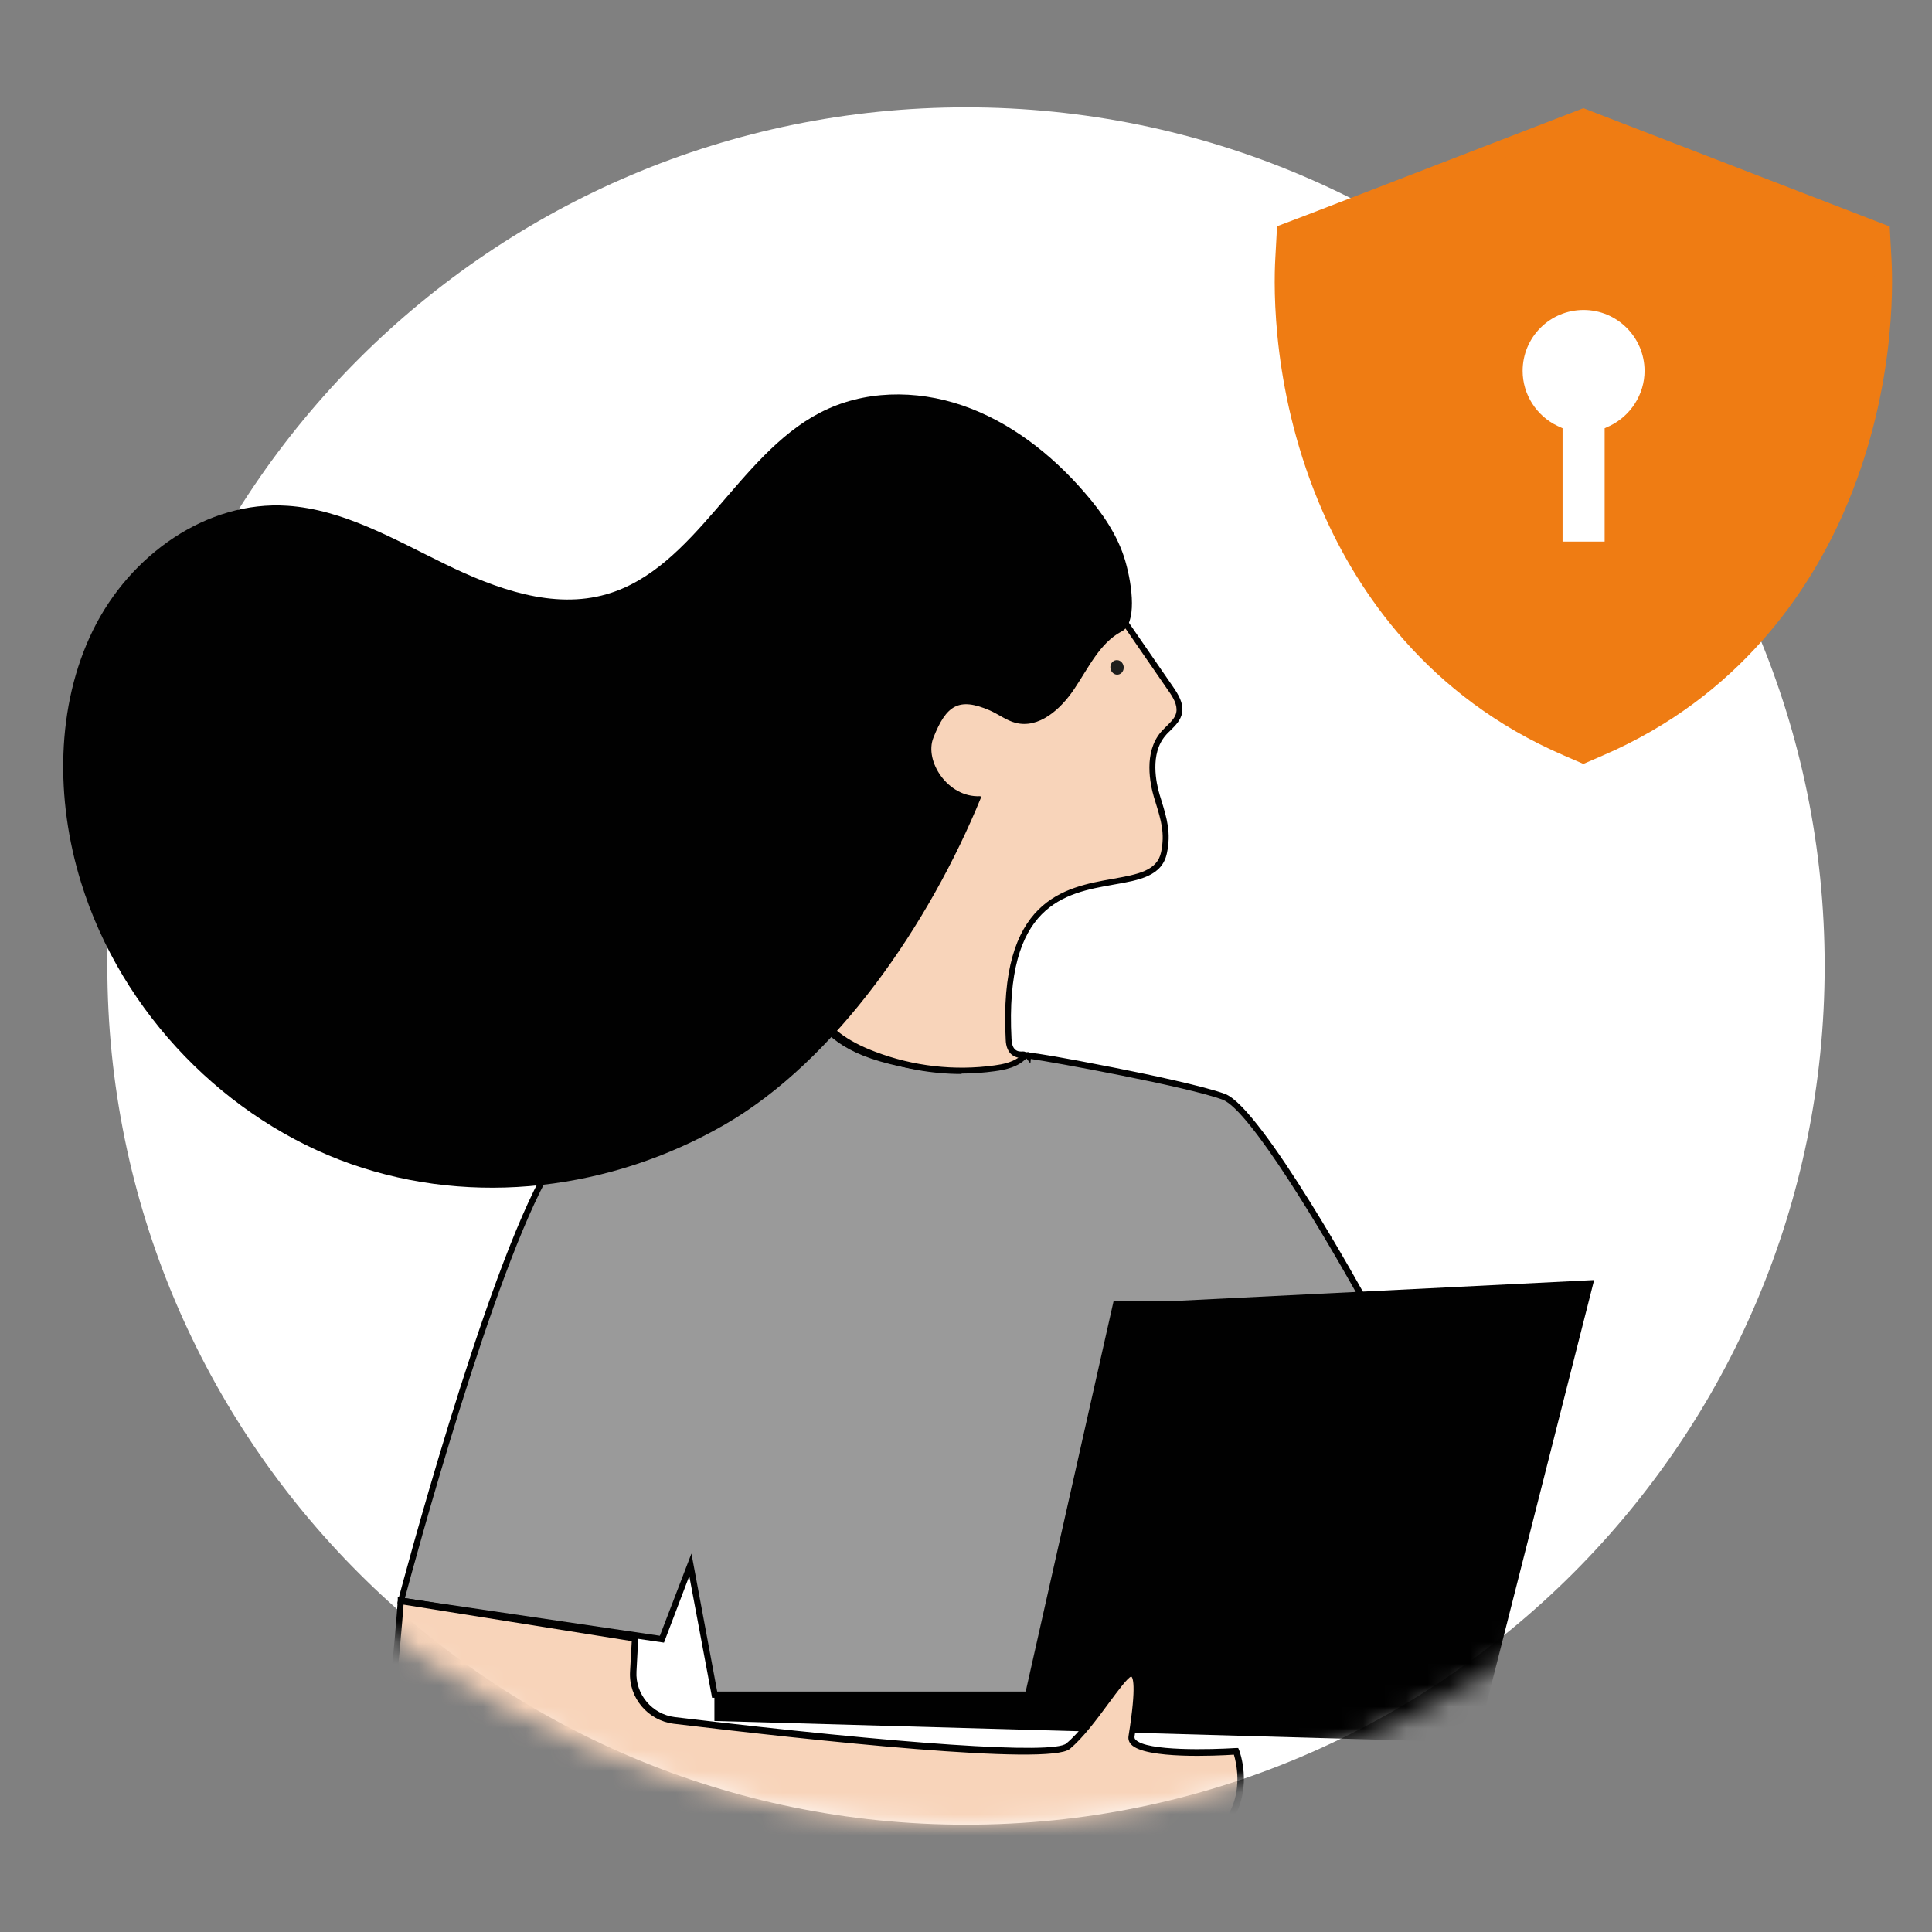 <svg width="90" height="90" viewBox="0 0 90 90" fill="none" xmlns="http://www.w3.org/2000/svg">
<rect x="0" y="0" width="90" height="90" fill="#808080" stroke="none"/>
<g clip-path="url(#clip0_4031_119380)">
<path d="M45 85C67.091 85 85 67.091 85 45C85 22.909 67.091 5 45 5C22.909 5 5 22.909 5 45C5 67.091 22.909 85 45 85Z" fill="white"/>
<mask id="mask0_4031_119380" style="mask-type:luminance" maskUnits="userSpaceOnUse" x="0" y="-5" width="90" height="90">
<path d="M45 85C69.853 85 90 64.853 90 40C90 15.147 69.853 -5 45 -5C20.147 -5 0 15.147 0 40C0 64.853 20.147 85 45 85Z" fill="white"/>
</mask>
<g mask="url(#mask0_4031_119380)">
<path d="M47.89 49.18C47.91 48.96 46.25 50.31 42.58 49.67C39.17 49.07 38.58 48.06 37.6 46.88C37.6 46.88 28.42 49.55 25.54 54.49C22.66 59.43 18.68 74.57 18.68 74.57L30.83 76.36L32.15 72.9L33.28 78.95H47.89L52 60.74H63.63C63.63 60.74 58.7 51.75 57.02 51.11C55.34 50.47 47.83 49.1 47.9 49.19L47.89 49.18Z" fill="#9A9A9A"/>
<path d="M48.01 79.09H33.17L33.15 78.97L32.11 73.42L30.93 76.52L18.51 74.69L18.55 74.53C18.59 74.38 22.57 59.31 25.43 54.41C26.93 51.83 30.16 49.88 32.6 48.7C35.24 47.43 37.55 46.75 37.57 46.74L37.66 46.71L37.93 47.04C38.78 48.08 39.51 48.98 42.61 49.52C45.36 50 46.95 49.35 47.56 49.11C47.8 49.01 47.89 48.98 47.98 49.04H47.99C48.32 49.07 49.24 49.21 51.88 49.73C53.41 50.03 56.11 50.6 57.07 50.96C58.78 51.61 63.56 60.29 63.76 60.66L63.88 60.87H52.12L48.02 79.08L48.01 79.09ZM33.41 78.8H47.78L51.88 60.59H63.38C61.64 57.44 58.22 51.71 56.96 51.23C55.38 50.63 48.98 49.46 48.02 49.33L48 49.54L47.82 49.31C47.82 49.31 47.72 49.35 47.67 49.37C47.05 49.62 45.39 50.3 42.57 49.8C39.36 49.24 38.6 48.3 37.71 47.22L37.56 47.04C36.6 47.33 28.34 49.98 25.67 54.56C22.99 59.16 19.29 72.84 18.86 74.45L30.74 76.2L32.21 72.37L33.41 78.8Z" fill="#010101"/>
<path d="M51.19 27.25C51.19 27.25 51.2 27.25 51.211 27.27L54.541 32.09C54.761 32.41 55.001 32.789 54.931 33.179C54.861 33.62 54.45 33.87 54.17 34.19C53.54 34.929 53.58 36.099 53.87 37.08C54.16 38.059 54.42 38.739 54.21 39.719C53.62 42.559 46.45 38.63 46.971 48.429C47.011 49.12 47.441 49.16 47.66 49.13C47.7 49.13 47.73 49.179 47.7 49.209C47.35 49.58 46.821 49.7 46.331 49.77C44.45 50.029 42.5 49.809 40.69 49.12C39.63 48.719 38.571 48.109 38.001 47.069C37.361 45.9 37.471 44.44 37.611 43.099C37.91 40.27 38.211 37.419 39.071 34.739C39.931 32.059 41.41 29.54 43.62 28.02C45.83 26.5 48.84 26.149 51.181 27.25H51.19Z" fill="#F8D4BA"/>
<path d="M44.8 50.03C43.39 50.03 41.98 49.77 40.65 49.27C39.29 48.75 38.38 48.06 37.88 47.15C37.24 45.98 37.32 44.57 37.48 43.1C37.77 40.31 38.07 37.42 38.94 34.71C39.62 32.58 40.98 29.68 43.55 27.91C45.82 26.35 48.92 26.03 51.25 27.12H51.28L51.32 27.17L54.65 32C54.89 32.35 55.14 32.76 55.07 33.19C55.01 33.55 54.76 33.79 54.53 34.02C54.45 34.1 54.36 34.18 54.29 34.27C53.56 35.12 53.86 36.48 54.02 37.02L54.1 37.28C54.36 38.13 54.56 38.8 54.36 39.74C54.14 40.81 53.09 41 51.87 41.21C49.61 41.61 46.79 42.11 47.12 48.41C47.13 48.64 47.19 48.81 47.3 48.9C47.41 48.99 47.55 48.99 47.65 48.98C47.74 48.98 47.81 49.01 47.84 49.08C47.88 49.15 47.86 49.24 47.81 49.3C47.42 49.71 46.85 49.83 46.35 49.9C45.84 49.97 45.31 50.01 44.79 50.01L44.8 50.03ZM48.22 26.77C46.66 26.77 45.04 27.24 43.72 28.15C41.22 29.87 39.89 32.71 39.22 34.8C38.36 37.48 38.06 40.35 37.77 43.13C37.62 44.55 37.54 45.92 38.14 47.01C38.6 47.85 39.46 48.5 40.76 48.99C42.54 49.67 44.47 49.89 46.33 49.63C46.71 49.58 47.12 49.49 47.44 49.27C47.34 49.25 47.23 49.21 47.13 49.13C46.96 48.99 46.86 48.75 46.85 48.44C46.5 41.89 49.58 41.34 51.84 40.94C53 40.73 53.91 40.57 54.09 39.69C54.27 38.83 54.09 38.22 53.83 37.38L53.75 37.12C53.58 36.53 53.26 35.06 54.08 34.1C54.16 34.01 54.25 33.92 54.34 33.83C54.55 33.62 54.76 33.43 54.8 33.16C54.85 32.83 54.65 32.49 54.43 32.18L51.12 27.38C50.24 26.97 49.24 26.77 48.22 26.77Z" fill="#010101"/>
<path d="M52.24 29.42C51.24 29.95 50.71 31.1 50.06 32.07C49.42 33.04 48.39 33.96 47.3 33.67C46.88 33.56 46.51 33.27 46.1 33.09C44.66 32.47 44.08 32.85 43.48 34.37C43.05 35.45 44.15 37.16 45.65 37.09C45.68 37.09 45.71 37.12 45.7 37.15C43.31 43 38.96 49.4 33.74 52.4C28.49 55.42 22.08 56.24 16.34 54.22C10.6 52.2 5.67 47.26 3.77 41.09C2.58 37.24 2.6 32.89 4.33 29.36C6.06 25.83 9.65 23.31 13.39 23.56C15.98 23.73 18.36 25.12 20.74 26.28C23.12 27.44 25.78 28.4 28.26 27.68C32.4 26.48 34.34 21.23 38.19 19.23C40.22 18.17 42.66 18.14 44.84 18.89C47.02 19.64 48.96 21.13 50.53 22.95C51.34 23.88 52.07 24.93 52.42 26.13C52.77 27.34 52.95 29.04 52.26 29.41L52.24 29.42Z" fill="#010101"/>
<path d="M52.084 31.426C52.254 31.401 52.369 31.231 52.343 31.045C52.316 30.859 52.157 30.728 51.987 30.753C51.818 30.777 51.702 30.948 51.729 31.133C51.756 31.319 51.915 31.45 52.084 31.426Z" fill="#1E1E1D"/>
<path d="M74.26 59.63L52 60.74L47.89 78.95H33.28V80.17L68.79 81.17L74.26 59.63Z" fill="#010101"/>
<path d="M29.5 77.869C29.44 79.019 30.27 80.009 31.41 80.149C36.37 80.739 48.79 82.139 49.75 81.349C50.95 80.349 52.28 77.939 52.71 77.949C53.14 77.959 52.88 79.849 52.71 80.899C52.54 81.949 57.58 81.589 57.58 81.589C57.58 81.589 59.21 85.859 53.39 86.789C47.56 87.719 26.25 88.449 23.26 86.789C20.27 85.129 17.77 82.339 18.13 79.949C18.49 77.559 18.68 74.569 18.68 74.569L29.59 76.309L29.5 77.859V77.869Z" fill="#F8D4BA"/>
<path d="M34.62 87.92C29.23 87.92 24.51 87.65 23.19 86.91C20.41 85.37 17.6 82.53 17.98 79.92C18.33 77.56 18.53 74.58 18.53 74.55V74.39L29.74 76.18L29.65 77.86C29.59 78.93 30.38 79.86 31.44 79.99C42.07 81.26 49.05 81.73 49.67 81.22C50.26 80.73 50.91 79.85 51.43 79.14C52.1 78.23 52.44 77.79 52.71 77.79C52.79 77.79 52.87 77.83 52.93 77.9C53.09 78.09 53.22 78.6 52.85 80.9C52.85 80.95 52.85 81 52.9 81.04C53.4 81.59 56.44 81.5 57.57 81.43H57.68L57.72 81.52C57.75 81.59 58.34 83.18 57.48 84.67C56.81 85.84 55.44 86.59 53.42 86.92C50.24 87.43 41.83 87.91 34.63 87.91L34.62 87.92ZM18.8 74.74C18.75 75.39 18.56 77.92 18.26 79.97C17.9 82.44 20.63 85.17 23.32 86.66C24.61 87.37 29.68 87.72 37.25 87.61C43.63 87.52 50.41 87.11 53.36 86.64C55.29 86.33 56.59 85.62 57.22 84.54C57.89 83.37 57.59 82.1 57.48 81.74C56.72 81.79 53.34 81.96 52.69 81.26C52.59 81.15 52.55 81.02 52.57 80.88C52.97 78.4 52.75 78.13 52.7 78.1C52.55 78.12 52.05 78.8 51.65 79.34C51.09 80.1 50.46 80.95 49.84 81.47C48.88 82.27 37.87 81.08 31.39 80.3C30.18 80.15 29.28 79.09 29.35 77.87L29.43 76.45L18.8 74.75V74.74Z" fill="#010101"/>
</g>
<path d="M74.12 27.7C78.82 27.7 82.63 23.89 82.63 19.19C82.63 14.49 78.82 10.68 74.12 10.68C69.42 10.68 65.61 14.49 65.61 19.19C65.61 23.89 69.42 27.7 74.12 27.7Z" fill="white"/>
<path d="M73.77 5.49L74.44 5.75L86.52 10.41L87.64 10.84L87.71 12.04C87.88 14.93 87.42 19.35 85.54 23.67C83.64 28.02 80.24 32.35 74.51 34.81L73.78 35.12L73.05 34.81C67.32 32.35 63.92 28.02 62.02 23.67C60.13 19.35 59.67 14.93 59.85 12.03L59.92 10.83L61.04 10.41L73.12 5.75L73.79 5.49H73.77ZM77.03 17.27C77.03 15.47 75.57 14.01 73.77 14.01C71.97 14.01 70.51 15.47 70.51 17.27C70.51 18.57 71.27 19.69 72.37 20.22V25.66H75.16V20.22C76.26 19.7 77.02 18.57 77.02 17.27H77.03Z" fill="#EF7C13"/>
<path d="M73.77 35.59L72.87 35.2C66.47 32.45 63.22 27.5 61.62 23.84C59.24 18.4 59.33 13.41 59.41 12.01L59.49 10.54L60.86 10.02L73.76 5.04L88.03 10.55L88.11 12.02C88.19 13.42 88.27 18.42 85.9 23.84C84.3 27.5 81.05 32.45 74.65 35.2L73.75 35.59H73.77ZM60.31 11.14L60.26 12.06C60.18 13.41 60.09 18.23 62.4 23.5C63.94 27.02 67.07 31.78 73.21 34.42L73.78 34.66L74.35 34.42C80.49 31.78 83.62 27.02 85.16 23.5C87.45 18.25 87.38 13.42 87.3 12.06L87.25 11.13L73.79 5.94L73.27 6.14L60.33 11.13L60.31 11.14ZM75.59 26.08H71.95V20.48C70.81 19.83 70.09 18.6 70.09 17.28C70.09 15.25 71.74 13.6 73.77 13.6C75.8 13.6 77.45 15.25 77.45 17.28C77.45 18.6 76.73 19.83 75.59 20.48V26.08ZM72.8 25.23H74.75V19.95L74.99 19.84C75.97 19.37 76.61 18.36 76.61 17.28C76.61 15.72 75.34 14.44 73.77 14.44C72.2 14.44 70.93 15.71 70.93 17.28C70.93 18.37 71.57 19.37 72.55 19.84L72.79 19.95V25.23H72.8Z" fill="#EF7C13"/>
</g>
<defs>
<clipPath id="clip0_4031_119380">
<rect width="90" height="90" fill="white"/>
</clipPath>
</defs>
</svg>